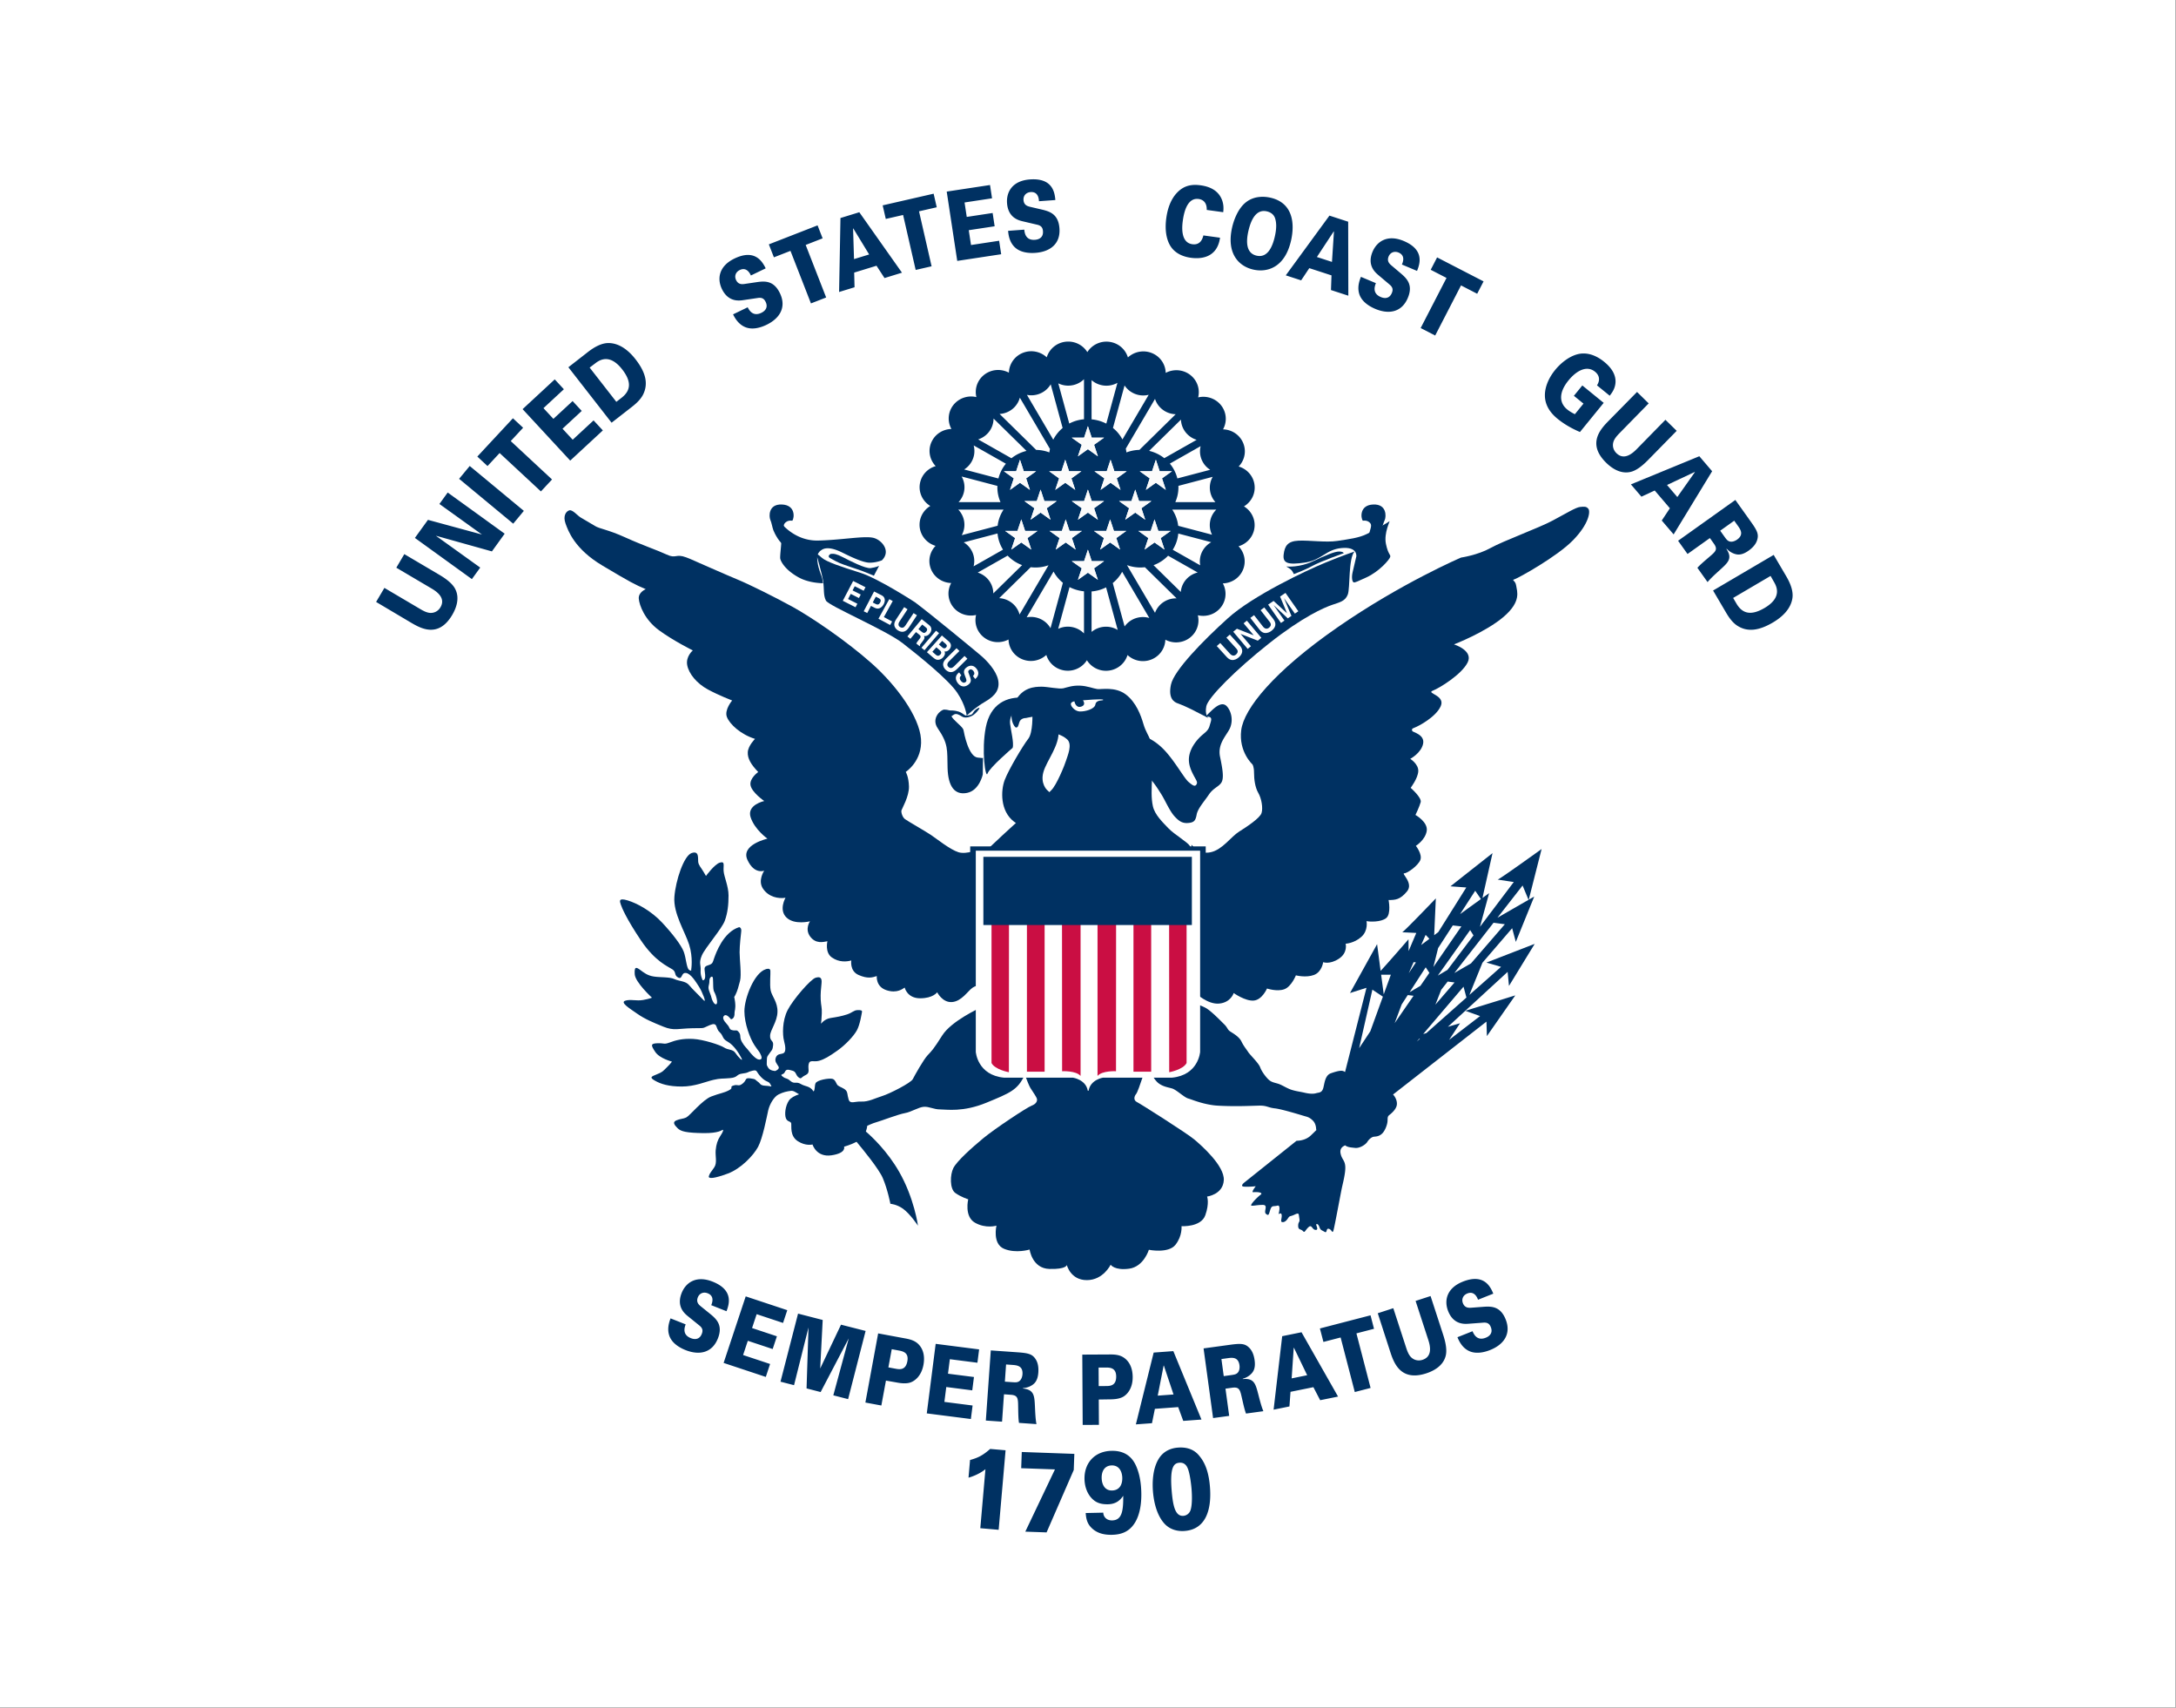 <svg xmlns="http://www.w3.org/2000/svg" width="1024" height="803.482" xml:space="preserve"><rect width="100%" height="100%" fill="#808080" stroke="none"/><path d="M574.972 451.272H1.759V1.5h573.212v449.772z" style="fill:#fff" transform="translate(-3.142 -2.68) scale(1.786)"/><path d="M260.008 225.119s-3.488 1.59-5.709.896c-2.22-.694-5.779-3.572-7.26-4.562-1.48-.994-6.13-3.638-6.837-4.167-.704-.53-1.056-1.854-.915-2.314.141-.466 2.042-3.703 1.973-6.284-.069-2.578-.845-3.835-.845-3.835s4.44-2.843 4.016-8.66c-.424-5.821-6.343-14.019-13.039-19.972-6.696-5.95-15.928-12.164-20.723-14.811-4.792-2.645-11.627-6.018-14.519-7.207-2.889-1.19-12.617-5.488-12.617-5.488l-.958-.375c-2.819-1.059-2.637.441-5.174-.751-2.538-1.188-6.203-2.379-10.854-4.493-4.653-2.118-6.767-2.25-8.035-3.043-1.27-.792-2.96-1.719-3.806-2.25-.846-.527-2.114-2.114-2.96-1.849-.846.264-1.692 1.454-.985 3.438.702 1.983 2.395 6.744 9.725 11.107 7.331 4.365 8.599 5.028 11.419 6.218 0 0-1.975.793-1.834 2.511.143 1.721 1.55 5.555 5.358 8.333 3.805 2.778 8.879 5.289 8.879 5.289s-1.901 1.586-1.479 3.869c.422 2.28 2.537 4.86 5.499 6.447 2.959 1.586 6.343 2.875 6.343 2.875s-2.114 2.482-1.375 4.363c.741 1.886 3.596 4.564 7.401 5.753 0 0-1.797 1.789-1.904 3.475-.106 1.685.847 3.271 2.751 5.255 0 0-2.434 1.688-2.01 3.57.423 1.886 3.593 4.068 3.593 4.068s-4.652.99-3.593 4.265c1.057 3.273 4.439 5.652 4.439 5.652s-7.083 1.586-5.287 5.557c1.799 3.965 4.441 2.874 4.441 2.874s-1.796 2.578-.317 4.761c1.479 2.183 4.018 2.678 5.921 2.382 0 0-1.852 3.176.264 5.207 2.115 2.034 6.186.992 6.186.992s-1.427 2.033.053 4.018c1.48 1.983 3.435 1.438 4.545 1.237 0 0-.74 2.927 1.165 4.268 1.903 1.337 3.962 1.139 5.126.79 0 0-.476 2.778 1.904 3.821 2.378 1.043 3.595.696 4.811.296 0 0-.318 2.779 2.54 3.72 2.853.943 4.385-.444 4.809-.694 0 0 .635 2.826 4.07 2.826 3.435 0 4.493-1.585 4.493-1.585s1.375 2.774 3.912 2.578c2.538-.198 4.123-2.876 5.393-3.769 1.269-.894 3.172-.793 3.172-.793l-1.166-35.809zM315.691 224.029c.563.53 1.971 2.645 5.075 1.985 3.099-.662 5.354-4.101 7.471-5.422 2.111-1.321 5.497-3.571 5.921-4.893.42-1.321 0-3.835-.847-5.29s-1.129-3.57-1.129-5.29c0-1.72-.422-2.249-.422-2.249s-3.665-3.308-2.958-8.991c.704-5.688 8.597-15.474 25.371-27.112 16.775-11.639 32.563-18.382 32.563-18.382s4.37-.629 7.754-2.513c3.383-1.885 12.686-5.256 16.387-7.241 3.698-1.984 6.132-3.472 7.189-3.571 1.057-.099 1.691-.199 2.217.495.53.693.214 3.868-4.013 8.232-4.229 4.364-14.485 10.017-15.437 10.315-.953.298.211.2.423 1.688.21 1.486 1.442 4.148-3.317 8.214-4.758 4.066-13.07 7.258-13.07 7.258s5.181 1.585 3.596 4.76c-1.587 3.174-7.403 6.744-9.202 7.438-1.796.694 3.389 1.192 2.116 4.067-1.27 2.875-5.813 5.255-6.87 5.655-1.059.396-.633.593-.633.89 0 .298 3.38.894 2.853 3.375-.53 2.479-3.384 3.966-3.384 3.966s2.221 1.389 2.113 3.274c-.104 1.885-2.008 4.363-2.008 4.363s2.959 2.581 2.644 3.771c-.318 1.19-1.377 3.373-1.377 3.373s3.387 1.883 2.961 4.263c-.422 2.382-2.852 3.87-2.852 3.87s1.796 2.282 1.161 3.771c-.634 1.484-3.382 3.469-4.228 3.469-.847 0 2.535 2.579.739 4.762-1.799 2.182-3.067 2.279-4.864 2.279 0 0 .74 3.671-.637 4.763-1.372 1.089-4.331.989-5.178.792 0 0 .528 2.479-1.375 4.167-1.902 1.686-4.122 1.786-4.122 1.786s.636 2.378-1.8 3.965c-2.43 1.586-4.122.894-4.122.894s-.315 2.58-2.429 3.373c-2.116.794-4.76.1-4.76.1s-1.162 2.976-3.064 3.665c-1.908.696-4.55-.193-4.55-.193s-1.267 2.974-3.486 3.173c-2.221.198-5.288-1.981-5.288-1.981s-.739 2.478-3.805 2.773c-3.067.301-6.237-2.773-6.237-2.773l-1.09-39.083zM270.679 281.48s1.902 5.6 2.602 6.686c.701 1.078 1.601 2.356 1.701 2.847.102.49-.1 1.277-1.4 1.771-1.301.489-9.605 5.993-12.709 8.548-3.102 2.557-7.003 6.094-7.905 7.862-.901 1.771-1 5.505.501 6.586 1.502 1.08 3.403 1.671 3.403 1.671s-1.101 4.519 1.769 6.157c2.868 1.639 5.668.787 5.668.787s-1.132 4.782 2.001 6.093c3.137 1.312 6.737.197 6.737.197s.669 4.981 5.204 5.11c4.537.13 4.602-1.048 4.602-1.048s.937 3.996 5.273 3.996c4.334 0 6.271-4.062 6.271-4.062s.999 1.572 4.871 1.05c3.867-.524 5.201-4.979 5.201-4.979s5.137 1.047 7.005-1.313c1.869-2.358 1.601-4.909 1.601-4.909s5.136.323 6.269-2.887c1.136-3.211.47-4.915.47-4.915s4.2-.521 4.401-4.321c.203-3.803-5.937-9.172-7.805-10.745-1.866-1.575-14.141-9.372-15.076-9.827-.931-.459-.801-1.444-.2-2.164.601-.719 3-8.449 3-8.449l-33.455.258z" style="fill:#003162" transform="translate(-3.142 -2.68) scale(1.786)"/><path d="M260.909 226.26s9.273-8.883 11.433-10.409c2.162-1.528 5.021-4.859 6.416-6.173 1.395-1.322 3.558-6.665 3.908-7.844.352-1.177 1.739-4.232.275-5.549-1.466-1.319-3.205-1.528-5.159-2.359-1.952-.834-.558-3.192-1.185-3.679-.628-.486-4.532.417-4.532.417s-1.395-.067-1.744 1.181c-.349 1.247-.417 1.247-.837 1.317-.419.068-2.301-2.706-.349-6.663 1.952-3.952 5.23-4.092 7.112-4.092 1.541 0 4.603.694 5.718.416 1.114-.276 2.372-.764 4.325-.694 1.953.071 3.554.764 4.6.902 1.047.14 4.672-.693 7.466 1.39 2.787 2.079 4.04 5.622 4.667 7.771.629 2.153 1.394 2.983 1.746 4.164.347 1.181.695 6.522.556 9.783-.14 3.261-.278 5.551.207 7.771.489 2.222 2.579 4.233 4.117 5.828 1.534 1.599 5.022 3.609 5.647 4.651.629 1.043.838 2.288.905 2.565.071.277-.35 2.566-.35 2.566l-54.526.072-.416-3.332z" style="fill:#003162" transform="translate(-3.142 -2.68) scale(1.786)"/><path d="M189.683 261.375c-.072-1.742.072-2.816-.503-2.546-.577.266-.505 1.209-.505 1.209 0 1.137-.576 1.337.074 2.879.647 1.548.357 1.548.935 2.551.578 1.008 1.371.875.866-1.074-.506-1.943-.795-1.272-.867-3.019z" style="fill:none" transform="translate(-3.142 -2.68) scale(1.786)"/><path d="m269.477 265.754-9.571 1.313s-7.473 3.406-9.873 7.203c-2.402 3.8-2.77 4.066-3.869 5.245-1.101 1.178-3.403 5.308-3.904 6.292-.5.98-6.103 3.831-8.004 4.42-1.902.589-3.704 1.571-5.504 1.474-1.801-.098-3.002.787-3.402-.59-.401-1.375-.201-1.768-.701-2.358-.5-.587-1.6-.884-2.102-1.277-.5-.396-.6-1.571-1.501-1.769-.899-.196-4 .297-4.4 1.179-.302.663-.094 1.72-.524 2.162-.021-.037-.042-.068-.065-.103-.937-1.408-2.088-1.142-3.313-1.88-1.226-.736-1.659.137-2.74-.805-1.081-.938-1.081-.399-2.017-1.14-.938-.74.216-.334.575-1.208.361-.869 1.009-.604 2.019-.334 1.01.267.791 1.14 1.584 1.743.793.604.578 0 1.874-.604 1.298-.604.506-1.611.793-2.883.287-1.28 1.296-.472 2.738-.873 1.441-.407 2.739-1.207 4.828-2.682 2.092-1.478 4.252-3.759 5.116-5.304.865-1.542 1.298-4.557 1.37-4.895.071-.334-.216-.535-1.225-.468-1.009.067-1.297.669-2.739 1.141-1.44.467-2.595.671-4.323.937-1.73.271-2.593 1.68-2.522 1.479.071-.205.145-1.14.216-2.687.071-1.542-.216-2.077-.287-3.618-.073-1.545.071-2.887.216-4.292.145-1.413-.289-1.882-1.585-1.479-1.296.403-5.91 5.704-7.351 8.521-1.441 2.815-1.37 6.506-.938 8.117.433 1.607.504 2.883-.143 3.217-.649.337-1.586.067-2.018 1.141-.433 1.073.359 1.746.722 2.414.359.673-.866 1.141-.866 1.141s-1.369 0-1.875-.871c-.502-.874-.36-.538-.36-1.811s.218-1.207.794-2.081c.577-.87.72-.669.864-2.011.146-1.34-.864-1.006-.792-2.548.071-1.544 1.873-3.624 1.945-6.24.073-2.615-1.512-4.158-1.802-5.7-.288-1.542 0-4.358-.073-5.165-.071-.805-1.151-.404-1.151-.404-3.172.941-5.693 7.781-5.693 11.068 0 3.289 1.515 7.247 2.667 8.989 1.151 1.744 1.224 1.478 1.729 2.683.504 1.208-.433 1.208-1.01.941-.576-.273-1.513-1.209-2.161-2.082-.649-.873-1.154-1.139-1.874-2.416-.721-1.274-.145-1.741-.794-2.546-.648-.804-.648-.336-1.656-.537-1.009-.2-.577-.604-1.514-1.613-.938-1.003-1.297-1.809-.649-2.278.649-.472 1.731 1.009 1.731 1.009s1.007-.067.935-1.68c-.027-.577.362-.971.144-2.884-.215-1.911-.431-.804.11-1.911.539-1.105.755-2.014 1.188-3.626.432-1.607-.108-5.632-.108-7.543 0-1.911.323-4.528.433-5.535.108-1.003-.542-1.105-.542-1.105-4.215 1.311-6.159 6.944-6.591 8.151-.433 1.203-.326 1.511-1.624 1.91-1.296.404-.864.908-.754 2.515.108 1.607-.649 1.41-.649 1.41s-.65-1.208-.541-2.618c.107-1.409-.542-1.912.324-3.926.866-2.009 5.297-7.041 6.053-9.15.759-2.114.974-4.229.974-6.644 0-2.411-1.19-4.928-1.297-6.436-.108-1.511.433-2.615-.973-2.215-1.405.402-3.675 3.521-3.675 3.521l-.649-1.105c-.649-1.108-1.297-1.712-1.403-2.616-.11-.909.323-3.021-1.731-2.316-2.053.704-4.216 7.246-4.541 11.574-.324 4.326 2.813 9.154 3.893 12.574 1.081 3.421.539 6.538.539 6.538s.181.571-.539.104c-.721-.47-.793-3.154-1.441-4.831-.651-1.676-2.812-4.562-5.691-7.646-2.885-3.088-6.632-5.1-9.08-5.836-2.453-.739-2.093.204-1.803 1.07.289.873 1.442 3.692 5.262 9.393 3.817 5.7 7.277 6.976 8.357 7.714 1.082.738.36 1.542 1.513 2.147 1.153.603.722-1.344 2.017-1.211 1.297.139 2.595 2.283 3.46 3.623.865 1.343 2.091 4.496 1.224 3.557-.864-.939-2.881-2.82-3.817-3.958-.937-1.141-2.595-1.003-3.893-1.612-1.296-.6-3.674-.398-5.402-.668-1.73-.268-2.594-1.006-3.606-1.742-1.008-.736-1.583-1.007-1.44 1.141.144 2.143 4.541 6.171 4.541 6.171s-.505.265-2.306.601c-1.8.335-3.388-.267-4.757.204-1.37.467 1.154 2.009 3.171 3.416 2.017 1.413 4.106 2.282 6.918 3.425 2.81 1.14 3.962.469 7.638.403 3.674-.069 2.306.132 4.541-.806 2.232-.941 1.439.736 2.592 1.811 1.154 1.071.576 1.678 2.164 2.549 1.583.871 2.952 3.017 3.602 4.289.647 1.28-.938-.334-1.586-1.34-.648-1.003-1.945-.736-2.953-1.41-1.009-.668-5.478-2.144-8.217-2.28-2.737-.132-4.539.34-6.124.94-1.587.604-1.37.136-3.245.205-1.873.064-1.727.534-.576 2.278 1.153 1.742 4.397 2.548 4.397 2.548s-.146.339-1.298 1.477c-1.152 1.138-1.153 1.273-2.666 1.876-1.514.605-2.018.807-.505 1.68 1.514.87 3.603 1.542 7.062 1.542 3.458 0 6.271-1.275 8.287-1.745 2.019-.472 2.307-.269 4.469-.472 2.162-.198 1.515-1.005 3.241-1.205 1.731-.201 1.155-.402 2.594-.736 1.442-.334.867.198 2.308 1.675 1.439 1.475 1.945.941 2.449 1.881.506.936.363.468-1.225.402-1.586-.068-1.369-.607-2.089-1.075-.721-.47-.36-.673-1.947-.873-1.584-.199-.863.403-2.016 1.341-1.154.941-1.225.136-2.449.539-1.226.402.216.535-1.226 1.275-1.443.734-2.306.734-4.612 1.61-2.305.866-5.622 5.029-6.558 5.498-.937.469-1.586.334-2.667.808-1.081.468-.504 1.208.361 2.074.866.874 2.45 1.208 6.701 1.275 4.253.067 4.973-.873 5.189-.873.216 0 .073.539-.647 1.613-.721 1.07-1.082 2.213-1.227 3.757-.144 1.542.433 3.285-.358 4.493-.793 1.205-1.225 1.542-1.443 2.349-.217.803 1.514.601 4.974-.674 3.457-1.275 6.772-4.761 7.997-7.041 1.226-2.282 2.306-7.983 2.666-9.59.36-1.615 1.513-3.624 2.741-4.227 1.223-.605 2.16-.807 3.243-.939.753-.095 1.331.466 2.148.9-1.116.37-2.177.919-2.658 1.629-1 1.475-1.201 3.733-.799 4.72.397.981 1.301.686 1.399 1.372.101.688-.4 3.243 1.702 4.618 2.102 1.379 3.902.887 3.902.887s1.002 3.438 5.003 2.851c4.003-.59 3.302-2.263 3.302-2.263s1.778-.502 3.298-1.293c1.73 2.066 5.886 7.151 6.908 9.548 1.302 3.051 2.003 6.782 2.003 6.782s1.682.118 3.335 1.311c1.9 1.376 3.935 4.456 3.935 4.456s-.969-7.239-4.971-14.218c-3.109-5.421-7.125-9.18-8.76-10.589.354-.983.355-1.499.355-1.499s1.399-.686 2.501-.981c1.102-.295 5.704-2.067 7.404-2.361 1.703-.293 3.604-1.572 5.005-1.671 1.4-.099 2.601.689 4.303.689 1.7 0 6.004.787 12.206-1.771 6.205-2.554 8.205-3.341 10.009-7.172 1.798-3.835-2.205-19.069-2.205-19.069zm-79.794-.286c-.577-1.003-.288-1.003-.935-2.551-.65-1.542-.074-1.742-.074-2.879 0 0-.072-.943.505-1.209.576-.271.431.804.503 2.546.072 1.747.361 1.076.866 3.019.506 1.949-.287 2.082-.865 1.074z" style="fill:#003162" transform="translate(-3.142 -2.68) scale(1.786)"/><path d="M284.854 186.265s-.973.119-.935.75c.042.676 1.13 1.867 2.315 1.915 1.593.061 3.952-.677 4.136-1.808.231-1.427 2.176-.933 2.069-1.265-.107-.336-5.334.135-5.334.135s.982 1.266-.551 1.686c-1.402.386-1.7-1.413-1.7-1.413z" style="fill:#fff" transform="translate(-3.142 -2.68) scale(1.786)"/><path d="M273.778 189.562s.208 4.942-1.101 6.59c-1.307 1.646-5.165 8.101-6.197 10.845-1.034 2.746-1.239 8.17 2.479 10.982 3.718 2.815 2.477.549 2.477.549l7.369-7.823-1.17-1.1s-1.79-1.647-.965-4.667c.826-3.021 4.337-7.069 3.993-10.983-.343-3.91-.413-3.158-.413-3.158s-1.445-.823-3.512-1.235c-2.064-.413-2.96 0-2.96 0zM270.044 187.775s-2.436 1.771-2.135 4.425c.188 1.658 1.067 5.078.666 6.321 0 0-6.069 5.177-6.602 6.749-.534 1.573-1.668-6.093-.466-12.186 1.201-6.095 5.455-8.209 10.304-7.765 2.135.196-1.101 2.064-1.101 2.064l-.666.392z" style="fill:#003162" transform="translate(-3.142 -2.68) scale(1.786)"/><path d="M260.707 205.535s-.866 4.193-4.136 4.849c-3.269.656-5.003-1.702-5.138-6.553-.132-4.846.268-6.288-2.6-10.481-1.798-2.627.8-4.915 1.734-4.915.933 0 1.667.328 1.667.328s-.4.984.869 2.295c1.266 1.309 2.4 2.094 2.535 2.816.133.72 1.265 6.944 3.734 7.208 2.467.263 1.4.064 1.4.064l-.065 4.389zM256.464 190.045s2.202-2.16 4.938-3.734c2.736-1.571 3.869-3.341 3.334-5.765-.534-2.425-2.935-4.98-4.469-6.292-1.534-1.309-12.874-10.678-17.411-14.084 0 0-9.672-6.292-14.475-7.797-4.803-1.507-8.939-2.884-10.074-3.933-1.133-1.047-1.468-1.047-1.468-1.047s1.555 5.45 1.802 7.142c.334 2.294 0 3.67.735 5.175.673 1.385 15.741 7.733 20.278 11.272 4.535 3.537 12.074 9.629 14.343 13.037 2.267 3.406 2.467 6.026 2.467 6.026zM220.644 147.424c.833-.099 1.52 0 3.236.883 1.715.883 5.883 3.049 7.304 2.852 1.421-.198 2.206-.589 2.206-.589l-1.373 2.603s-2.304-1.033-4.559-1.769c-2.256-.737-4.461-1.476-5.392-2.016-.933-.54-1.692-.836-1.863-1.081-.343-.49.441-.883.441-.883z" style="fill:#003162" transform="translate(-3.142 -2.68) scale(1.786)"/><path d="M232.097 143.249c-2.333-.718-8.405.526-14.808.657-6.405.13-10.14-4.98-10.208-5.307 0 0 .428 3.195.535 5.109.068 1.181-.401 4.324-.267 4.98.133.654 1.127 2.83 4.73 4.861 2.235 1.26 4.86 1.558 6.529 1.603a31.444 31.444 0 0 1-.153-.994c-.133-.983-1.1-2.588-1.334-5.013-.108-1.11.057-1.736.509-2.226.1-.196.375-.369.625-.542 1.433-1 3.835-.05 4.971.476 1.134.522 5.51 2.856 7.605 2.881 1.265.018 2.414-.283 3.286-.607 2.441-2.415.078-5.23-2.02-5.878zM303.064 195.409c.504.196 3.007.983 5.708 3.933 2.699 2.947 5 7.172 6.149 8.156 1.153.982 1.703 1.326 2.105.639.396-.688-.153-1.082-1.103-3.047-.951-1.966-1.101-3.49-.701-5.012.4-1.524 1.353-2.997 2.6-4.275 1.252-1.275 2.256-1.622 2.653-3.095.404-1.475 1.051-2.505-1.051-2.408 0 0 .151-.246 1.602-1.622 1.451-1.374 2.951-2.31 4.054-1.033 1.1 1.279 1.601 3.489.852 5.454-.749 1.966-3.454 4.18-2.706 7.765.752 3.586 1.054 5.797.301 6.88-.749 1.08-2.099 1.375-3.251 3.095-1.149 1.719-2.901 3.637-3.201 5.208-.3 1.574-.6 2.115-2.199 2.263-1.604.146-2.503-.493-3.704-1.819-1.2-1.327-2.452-4.178-3.301-5.553-.853-1.376-2.603-4.177-3.703-4.766-1.104-.59-1.104-10.763-1.104-10.763z" style="fill:#003162" transform="translate(-3.142 -2.68) scale(1.786)"/><path d="M320.112 190.639s-.954-.834-.503-3.096c.45-2.26 7.695-9.557 16.568-16.567 8.874-7.011 14.476-9.412 16.61-10.137 2.138-.717 3.426-1.001 4.092-2.707.668-1.704.111-9.499 1.782-11.334 0 0-2.806.92-7.74 2.95-4.938 2.031-19.015 8.648-25.614 14.609-6.606 5.962-14.211 13.761-15.013 17.494-.799 3.734.877 4.628 1.811 4.956.935.328 3.003 1.243 3.602 1.572.602.326 4.405 2.26 4.405 2.26z" style="fill:#003162" transform="translate(-3.142 -2.68) scale(1.786)"/><path d="M359.139 148.051c0-.265.205-2.558-3.929-2.164-4.136.393-5.151 3.162-9.622 3.817-4.468.654-5.872.195-5.604-2.098.268-2.293 1.068-3.538 3.938-3.67 2.866-.131 7.204.526 10.205.066 3-.458 5.737-.788 7.805-1.836 2.068-1.048 5.669-3.077 5.936-3.341.268-.261-1.533 3.08-.932 5.963.599 2.884 1.269 2.751 1.133 3.407-.133.656-2.881 3.898-6.354 5.456-2.102.94-2.845 1.342-3.246 1.274-.399-.064-.661-1.238-.306-2.702.372-1.545.976-4.172.976-4.172z" style="fill:#003162" transform="translate(-3.142 -2.68) scale(1.786)"/><path d="M340.663 150.73c.349.049 3.501.295 6.955-1.329 3.449-1.62 5.803-2.604 6.951-2.604 1.153 0 1.251.443 1.251.443s-6.003 2.113-8.254 3.341c-2.25 1.231-4.903 2.162-4.903 2.162s-.348-.834-.749-1.178c-.4-.342-1.251-.835-1.251-.835zM360.835 138.683c-.551-.738-.9-4.128 2.751-4.276 3.656-.147 3.401 3.244 3.055 4.03-.351.786-.65 1.817-.949 2.604-.304.786-.354.689-1.653 1.032-1.302.344-1.9 1.178-1.401-.442.501-1.622.552-2.065-.151-2.607-.703-.539-1.652-.341-1.652-.341zM210.531 138.683c.55-.738.901-4.128-2.75-4.276-3.653-.147-3.403 3.244-3.052 4.03.35.786.51 1.979.81 2.767.3.788 1.701 3.588 3.001 3.932 1.301.344 1.668-.196.189-3.504-.692-1.551-.549-2.065.152-2.607.699-.54 1.65-.342 1.65-.342zM249.405 192.137s-.435-3.663 3.169-3.473c3.102.164 3.002 1.571 4.104 1.342 1.1-.23 1.167-.197 1.532-.817.367-.622.869-.984 1.469-1.214.599-.229-.735 1.542-1.735 2.066-1.001.523-2.001.654-2.703.228-.7-.425-1.533-.95-2.167-.492-.634.459-1.435.918-1.934 1.311-.502.394-1.735 1.049-1.735 1.049z" style="fill:#003162" transform="translate(-3.142 -2.68) scale(1.786)"/><path d="m404.51 238.557-1.568-3.773-6.627 8.493c2.338-1.352 6.11-3.522 8.195-4.72zM385.012 260.324l-1.812-.24-1.692 2.165-1.544 3.924zM375.877 275.175l-.153-.056-.663.777zM384.958 257.833c1.385-.8 2.979-1.723 4.394-2.537l8.911-10.31-2.973-.396-10.332 13.243zM376.016 261.213l2.361-3.421-.961-1.464-4.243 6.563c.725-.432 1.733-1.025 2.843-1.678zM384.55 245.297l-3.868 5.982-1.241 4.963 7.372-10.685zM374.23 254.971l-1.272 2.891v.008l1.884-2.841zM369.234 271.044l4.976-7.215-1.525-.187-1.603 2.478zM387.378 261.435l-10.622 12.471c.259-.07.536-.153.821-.24l10.566-9.368-.765-2.863zM380.605 258.512c1.075-.633 1.988-1.173 2.539-1.493l6.858-9.091-.883-1.411-8.514 11.995zM363.363 262.218l-3.488 15.416 2.946-4.448 3.311-9.126zM365.672 258.29l.682 5.155 1.871-5.155zM378.381 248.828l-.988-1.042-1.175 2.674 2.163-1.632zM391.962 238.352l-1.506-2.186-3.979 6.153c1.824-1.322 3.941-2.853 5.485-3.967z" style="fill:none" transform="translate(-3.142 -2.68) scale(1.786)"/><path d="m399.358 261.235 6.771-11.072s-13.047 5.045-12.706 4.926l3.846 1.118-8.347 7.402 3.444-8.483 7.826-9.093.966 3.604 4.854-11.944-1.447.831 3.389-13.356s-11.284 8.125-11.589 8.057l4.254.638-8.907 11.8 2.411-8.872-1.753 1.264 2.653-11.805s-11.379 8.962-11.074 8.744l4.159.305-7.38 11.761c-.317.241-.682.516-1.08.813l.437-9.698s-8.561 8.938-8.869 8.922l3.72.178-2.027 4.782-.028-3.106s-5.094 5.896-7.343 8.32l-.932-7.039-7.138 12.873 4.343-1.376-5.647 22.186a3.261 3.261 0 0 0-.482-.249c-.604-.196-1.603 0-3.273.591-1.667.589-1.667 3.077-2.065 4.126-.401 1.047-1.135.916-1.801 1.114-.667.197-1.671.197-3.068-.131-1.403-.327-1.936-.327-3.271-.719-1.336-.396-2.602-1.313-3.668-1.642-1.067-.323-1.733-.391-2.468-1.046-.733-.657-1.87-2.163-2.269-3.277-.401-1.113-2.668-3.273-3.136-3.996-.464-.721-1.199-1.568-1.801-2.817-.601-1.245-2.134-2.097-2.935-2.618-.8-.527-.667-.985-1.6-1.901-.937-.917-3.204-3.277-4.67-4.195-1.467-.913-5.338-2.033-5.338-2.033 0-.129-10.006.529-10.006.328 0-.192-.134 15.726.134 17.036.267 1.312 1.467 3.607 2.666 4.457 1.205.854 2.337.983 3.47 1.31 1.134.328 3.136 2.295 4.204 2.623 1.065.323 1.267.458 2.733.913 1.467.463 3.065.791 4.271.923 1.199.127 3.669.194 5.671.194 2.001 0 3.734-.065 5.935-.132 2.202-.063 2.401.521 4.272.719 1.866.199 7.136 1.837 7.804 2.033.668.194 1.268.265 2.199 1.179.935.918.869 2.358.869 2.358s.031.045.099.104c-.35.354-.846.845-1.517 1.481-1.553 1.472-3.729 1.377-3.729 1.377l-13.657 10.91s-1.447 1.078-.204 1.178c1.241.101 3.104-.1 3.104-.1s-1.346 1.671-.624 1.572c.726-.1 2.796 0 1.865.688-.931.687-2.899 2.753-2.382 2.851.517.099 1.451-.196 3.004-.196 1.552 0 .101 1.768.825 2.36.727.59.727.194 1.139-1.083.414-1.277.826-.786 1.862-1.081 1.035-.296.312 2.259.312 2.259s.724-.588.827.196c.103.79-.417 1.771.103 1.868.519.101 1.036-.196 1.554-.983.515-.782.515-.389 1.756-.981 1.241-.59 1.036-.194 1.241.981.21 1.183-.307.787-.307 1.97 0 1.176.723.785 1.24 1.372.518.591.518-.097 1.448-.98.931-.888.931.59 1.861.685.934.1.206-1.076.206-1.373 0-.291.518-.291.827.591.312.882.519.782 1.345 1.277.829.491.314-.981 1.138-.786.831.196.933 1.475 1.243.391.311-1.081 1.862-9.531 2.175-11.005.308-1.477 1.032-4.127.93-5.8-.104-1.672-.93-1.866-1.242-3.441-.295-1.501.823-1.926 1.192-2.13.012.008.028.019.039.024.599.459 1.331.525 2.6.651 1.268.136 2.799-.913 3.203-1.567.398-.655 1.134-1.313 1.732-1.378.602-.064 1.333-.064 2.136-.784.801-.725 1.401-2.357 1.468-3.276.065-.918-.066-1.245.534-1.704.6-.459 1.6-1.377 1.866-2.36.267-.98-.201-2.096-.733-2.75-.076-.094-.146-.176-.206-.25l24.609-19.2.115 3.816 7.482-10.727s-13.505 4.16-13.146 4.061l3.865 1.388-8.16 6.276 2.887-4.386-3.205.938 15.74-14.468.357 3.696zm-24.516-6.206-1.884 2.841v-.008l1.272-2.892.612.059zm9.708-9.732 2.264.26-7.372 10.686 1.24-4.963 3.868-5.983zm-13.468 20.823 1.603-2.479 1.525.188-4.976 7.215 1.848-4.924zm8.882.053 1.544-3.924 1.692-2.165 1.812.24-5.048 5.849zm-1.587-8.381-2.361 3.421c-1.109.653-2.117 1.246-2.843 1.678l4.243-6.563.961 1.464zm-3.316 18.104.663-.777.153.056-.816.721zm14.291-20.6c-1.414.814-3.009 1.737-4.394 2.537l10.332-13.242 2.973.396-8.911 10.309zm13.589-20.512 1.568 3.773a5103.072 5103.072 0 0 0-8.195 4.719l6.627-8.492zm-19.796 22.235c-.551.32-1.464.86-2.539 1.493l8.515-11.995.883 1.411-6.859 9.091zm7.311-20.853 1.506 2.186a3427.602 3427.602 0 0 0-5.485 3.967l3.979-6.153zm-12.075 12.662-2.163 1.632 1.175-2.674.988 1.042zm-10.156 9.462-1.87 5.155-.683-5.155h2.553zm-4.862 3.928 2.769 1.842-3.311 9.126-2.946 4.448 3.488-15.416zm13.393 11.687 10.622-12.471.766 2.862-10.566 9.368a25.26 25.26 0 0 1-.822.241z" style="fill:#003162" transform="translate(-3.142 -2.68) scale(1.786)"/><path d="M274.987 105.454a5.946 5.946 0 0 1-2.646.07l6.94 11.806a9.93 9.93 0 0 1 2.468-3.074l-3.141-11.517a5.879 5.879 0 0 1-3.621 2.715zM268.896 160.792a5.753 5.753 0 0 1 1.503 2.6l7.63-12.981a10.16 10.16 0 0 1-3.435.593c-.428 0-.848-.025-1.259-.076l-8.298 8.151a5.938 5.938 0 0 1 3.859 1.713zM280.604 102.491l2.893 10.597a10.08 10.08 0 0 1 3.883-1.134v-10.546a5.932 5.932 0 0 1-4.197 1.688 5.927 5.927 0 0 1-2.579-.605zM255.163 142.493l9.461-2.489a9.65 9.65 0 0 1 1.57-4.255h-11.949a5.711 5.711 0 0 1 1.629 4.035 5.661 5.661 0 0 1-.711 2.709zM254.322 133.786h11.057a9.696 9.696 0 0 1-.816-4.273l-9.427-2.48a5.68 5.68 0 0 1 .541 4.363 5.755 5.755 0 0 1-1.355 2.39zM267.689 109.816a5.9 5.9 0 0 1-2.547.741l9.633 9.463a10.24 10.24 0 0 1 3.486.671 9.96 9.96 0 0 1 .148-.92l-7.935-13.503a5.78 5.78 0 0 1-2.785 3.548zM266.039 146.303a9.671 9.671 0 0 1-1.443-4.263l-8.905 2.343a5.784 5.784 0 0 1 2.584 3.451c.259.975.245 1.954.01 2.864l7.754-4.395zM312.222 142.059a9.663 9.663 0 0 1-1.458 4.269l7.239 4.105a5.672 5.672 0 0 1 .714-3.979 5.821 5.821 0 0 1 2.191-2.111l-8.686-2.284zM264.835 127.556a9.791 9.791 0 0 1 1.964-3.894l-8.489-4.813a5.683 5.683 0 0 1-.616 4.394 5.806 5.806 0 0 1-1.892 1.936l9.033 2.377zM291.718 102.899a5.878 5.878 0 0 1-2.342-1.25v10.324c1.409.137 2.717.531 3.879 1.13l2.932-10.744a5.971 5.971 0 0 1-4.469.54zM300.021 104.883a5.808 5.808 0 0 1-1.955-1.835l-3.055 11.2a9.731 9.731 0 0 1 2.496 3.027l6.919-11.767a5.95 5.95 0 0 1-4.405-.625zM307.513 108.906a5.743 5.743 0 0 1-1.422-2.315l-7.7 13.103c.073.326.129.66.167.997a10.195 10.195 0 0 1 3.422-.67l9.561-9.393a5.913 5.913 0 0 1-4.028-1.722zM268.26 122.227a10.072 10.072 0 0 1 3.969-1.936l-8.683-8.528a5.712 5.712 0 0 1-1.754 4.12 5.857 5.857 0 0 1-2.296 1.376l8.764 4.968zM322.253 135.749h-11.627a9.693 9.693 0 0 1 1.573 4.272l8.915 2.347a5.667 5.667 0 0 1-.381-4.064 5.694 5.694 0 0 1 1.52-2.555zM321.296 127.118l-9.036 2.38c.001.126.005.25.005.377a9.679 9.679 0 0 1-.824 3.911h10.571a5.702 5.702 0 0 1-1.478-3.869 5.697 5.697 0 0 1 .762-2.799zM313.692 114.701a5.64 5.64 0 0 1-.763-2.661l-8.389 8.24a10.1 10.1 0 0 1 3.991 1.924l8.531-4.836a5.86 5.86 0 0 1-3.37-2.667zM318.135 121.867a5.664 5.664 0 0 1-.021-2.832l-8.115 4.601a9.796 9.796 0 0 1 1.981 3.905l8.649-2.277a5.761 5.761 0 0 1-2.494-3.397zM276.389 164.818a5.842 5.842 0 0 1 2.166 2.177l3.262-11.964a9.8 9.8 0 0 1-2.46-2.957l-7.088 12.057a5.969 5.969 0 0 1 4.12.687zM309.537 147.897a10.042 10.042 0 0 1-3.835 2.5l7.18 7.053a5.736 5.736 0 0 1 1.736-3.635 5.907 5.907 0 0 1 2.721-1.494l-7.802-4.424zM262.716 154.999c.52.896.764 1.871.766 2.833l7.588-7.454a10.064 10.064 0 0 1-3.813-2.503l-7.879 4.469a5.86 5.86 0 0 1 3.338 2.655zM308.72 159.883a5.916 5.916 0 0 1 3.055-.749l-8.349-8.198c-.394.045-.793.068-1.2.068-1.242 0-2.424-.22-3.519-.622l7.384 12.562a5.797 5.797 0 0 1 2.629-3.061zM304.585 164.302l-7.152-12.167a9.893 9.893 0 0 1-2.475 2.962l3.12 11.439a5.881 5.881 0 0 1 3.346-2.29 5.956 5.956 0 0 1 3.161.056zM296.265 167.46l-3.063-11.223c-1.16.592-2.453.969-3.825 1.075v10.666a5.943 5.943 0 0 1 3.85-1.374 5.953 5.953 0 0 1 3.038.856zM284.688 166.802a5.855 5.855 0 0 1 2.692 1.58v-11.1a10.773 10.773 0 0 1-3.809-1.111l-2.997 10.993a5.961 5.961 0 0 1 4.114-.362z" style="fill:#fff" transform="translate(-3.142 -2.68) scale(1.786)"/><path d="M329.525 134.904c1.682-1.011 2.815-2.823 2.828-4.906.021-2.641-1.764-4.882-4.222-5.598 1.358-1.407 1.972-3.445 1.439-5.458-.679-2.559-2.993-4.267-5.555-4.335a5.702 5.702 0 0 0-.047-5.638c-1.33-2.298-4.015-3.361-6.508-2.777a5.716 5.716 0 0 0-1.53-5.43c-1.89-1.884-4.765-2.228-7.02-1.029a5.771 5.771 0 0 0-2.911-4.86 5.99 5.99 0 0 0-7.048.792 5.846 5.846 0 0 0-4.091-3.953c-2.596-.703-5.26.409-6.6 2.555a5.927 5.927 0 0 0-4.995-2.78c-2.694-.018-4.974 1.735-5.703 4.149a5.98 5.98 0 0 0-5.557-1.415c-2.605.666-4.345 2.939-4.416 5.457a5.994 5.994 0 0 0-5.74.044c-2.34 1.308-3.422 3.943-2.825 6.394a5.972 5.972 0 0 0-5.534 1.502 5.728 5.728 0 0 0-1.046 6.894c-1.972.049-3.875 1.062-4.945 2.858-1.366 2.281-.957 5.097.804 6.926-1.891.548-3.463 2.012-4.025 4.017-.714 2.548.42 5.167 2.603 6.481-1.682 1.015-2.814 2.828-2.83 4.908-.019 2.644 1.766 4.882 4.223 5.599-1.357 1.406-1.974 3.444-1.44 5.456.678 2.56 2.992 4.268 5.557 4.336-.943 1.704-1 3.83.046 5.639 1.329 2.298 4.013 3.362 6.508 2.777a5.718 5.718 0 0 0 1.53 5.432c1.888 1.884 4.763 2.228 7.017 1.031a5.782 5.782 0 0 0 2.911 4.859 5.995 5.995 0 0 0 7.05-.792 5.844 5.844 0 0 0 4.091 3.952c2.597.703 5.261-.411 6.602-2.556a5.926 5.926 0 0 0 4.993 2.779c2.69.018 4.971-1.735 5.706-4.148a5.968 5.968 0 0 0 5.553 1.416c2.605-.667 4.344-2.94 4.415-5.457a5.99 5.99 0 0 0 5.742-.047c2.338-1.306 3.42-3.942 2.823-6.39 1.922.449 4.025-.045 5.533-1.506a5.715 5.715 0 0 0 1.046-6.889c1.974-.052 3.874-1.066 4.947-2.86a5.722 5.722 0 0 0-.807-6.924c1.892-.549 3.463-2.012 4.025-4.02.72-2.55-.414-5.166-2.597-6.485zm-10.808 11.55a5.672 5.672 0 0 0-.714 3.979l-7.239-4.105a9.65 9.65 0 0 0 1.458-4.269l8.687 2.284a5.817 5.817 0 0 0-2.192 2.111zm-10.129-.17-2.626-1.876-2.627 1.876 1-3.036-2.625-1.875h3.247l1.005-3.034 1.002 3.034h3.248l-2.627 1.875 1.003 3.036zm-37.731-1.876-2.63 1.876 1.008-3.036-2.628-1.875h3.245l1.005-3.034 1.003 3.034h3.249l-2.627 1.875 1.004 3.036-2.629-1.876zm-12.582 3.426a5.792 5.792 0 0 0-2.584-3.451l8.905-2.343a9.671 9.671 0 0 0 1.443 4.263l-7.753 4.396a5.644 5.644 0 0 0-.011-2.865zm-.581-24.591c.823-1.381 1-2.958.616-4.394l8.489 4.813a9.791 9.791 0 0 0-1.964 3.894l-9.032-2.377a5.803 5.803 0 0 0 1.891-1.936zm13.818 2.402h3.249l-2.627 1.876 1.004 3.036-2.627-1.878-2.628 1.878 1.003-3.036-2.629-1.876h3.246l1.008-3.034 1.001 3.034zm33.798 0 1.003-3.034 1.003 3.034h3.249l-2.629 1.876 1.003 3.036-2.626-1.878-2.629 1.878 1.009-3.036-2.634-1.876h3.251zm-1.798 12.774-2.628-1.876-2.628 1.876 1.003-3.03-2.627-1.878h3.246l1.006-3.036 1.002 3.036h3.251l-2.627 1.873 1.002 3.035zm-13.478 12.795 1.003 3.034-2.628-1.875-2.627 1.875 1.005-3.034-2.63-1.875h3.249l1.004-3.036 1.005 3.036h3.249l-2.63 1.875zm-1.625-14.671-2.627 1.876 1.005-3.036-2.63-1.873h3.249l1.004-3.036 1.005 3.036h3.249l-2.629 1.878 1.003 3.03-2.629-1.875zm-12.471 0-2.631 1.876 1.005-3.036-2.628-1.873h3.249l1.005-3.036 1 3.036h3.25l-2.628 1.878 1.002 3.03-2.624-1.875zm10.849-17.869-2.63-1.872h3.249l1.004-3.034 1.005 3.034h3.249l-2.629 1.872 1.003 3.038-2.628-1.876-2.627 1.876 1.004-3.038zm10.219 11.883-2.628-1.878-2.627 1.878.999-3.036-2.625-1.876h3.249l1.004-3.034 1.004 3.034h3.246l-2.624 1.876 1.002 3.036zm4.973-10.536a10.2 10.2 0 0 0-3.422.67 9.381 9.381 0 0 0-.167-.997l7.7-13.103a5.725 5.725 0 0 0 1.422 2.315 5.918 5.918 0 0 0 4.027 1.722l-9.56 9.393zm-4.472-2.746a9.72 9.72 0 0 0-2.496-3.027l3.055-11.2a5.808 5.808 0 0 0 1.955 1.835c1.384.8 2.96.977 4.405.625l-6.919 11.767zm-4.252-4.172a10.706 10.706 0 0 0-3.879-1.13v-10.324a5.864 5.864 0 0 0 2.342 1.25c1.57.426 3.16.185 4.469-.541l-2.932 10.745zm-5.875-1.149a10.08 10.08 0 0 0-3.883 1.134l-2.893-10.597a5.912 5.912 0 0 0 2.579.604 5.932 5.932 0 0 0 4.197-1.688v10.547zm-8.773-9.215 3.141 11.517a9.944 9.944 0 0 0-2.468 3.074l-6.94-11.806c.851.17 1.75.16 2.646-.07a5.873 5.873 0 0 0 3.621-2.715zm-8.133 3.529 7.935 13.503a9.96 9.96 0 0 0-.148.92 10.235 10.235 0 0 0-3.486-.671l-9.633-9.463a5.878 5.878 0 0 0 2.547-.741 5.78 5.78 0 0 0 2.785-3.548zm7.718 19.377h3.242l1.008-3.034 1.001 3.034h3.253l-2.63 1.876 1.004 3.036-2.628-1.878-2.63 1.878 1.006-3.036-2.626-1.876zm-23.057 1.389 9.427 2.48a9.679 9.679 0 0 0 .816 4.273h-11.057a5.734 5.734 0 0 0 1.354-2.389 5.678 5.678 0 0 0-.54-4.364zm11.058 8.715a9.667 9.667 0 0 0-1.57 4.255l-9.461 2.489a5.638 5.638 0 0 0 .71-2.709 5.711 5.711 0 0 0-1.629-4.035h11.95zm12.114 5.623h3.247l1.008-3.034 1 3.034h3.25l-2.625 1.875 1.003 3.036-2.627-1.876-2.632 1.876 1.008-3.036-2.632-1.875zm-3.712 9.632a10.14 10.14 0 0 0 3.435-.593l-7.63 12.981a5.739 5.739 0 0 0-1.503-2.6 5.937 5.937 0 0 0-3.858-1.713l8.298-8.151c.41.051.83.076 1.258.076zm4.761 1.071a9.824 9.824 0 0 0 2.46 2.957l-3.262 11.964a5.842 5.842 0 0 0-2.166-2.177 5.962 5.962 0 0 0-4.12-.686l7.088-12.058zm4.215 4.096c1.142.584 2.424.967 3.809 1.111v11.1a5.855 5.855 0 0 0-2.692-1.58 5.959 5.959 0 0 0-4.113.362l2.996-10.993zm5.805 1.141a10.097 10.097 0 0 0 3.825-1.075l3.063 11.223a5.944 5.944 0 0 0-3.039-.856 5.943 5.943 0 0 0-3.85 1.374v-10.666zm8.702 9.224-3.12-11.439a9.893 9.893 0 0 0 2.475-2.962l7.152 12.167a5.967 5.967 0 0 0-3.161-.056 5.877 5.877 0 0 0-3.346 2.29zm8.013-3.593-7.384-12.562c1.095.402 2.276.622 3.519.622.407 0 .807-.023 1.2-.068l8.349 8.198a5.916 5.916 0 0 0-3.055.749 5.804 5.804 0 0 0-2.629 3.061zm-9.201-16.659-2.627-1.876-2.632 1.876 1.006-3.036-2.628-1.875h3.246l1.008-3.034 1.002 3.034h3.251l-2.628 1.875 1.002 3.036zm24.224-3.916-8.915-2.347a9.705 9.705 0 0 0-1.573-4.272h11.627a5.704 5.704 0 0 0-1.139 6.619zm-9.674-8.582c.528-1.2.824-2.52.824-3.911 0-.127-.004-.251-.005-.377l9.036-2.38a5.697 5.697 0 0 0-.762 2.799 5.698 5.698 0 0 0 1.478 3.869H311.44zm.54-6.245a9.81 9.81 0 0 0-1.981-3.905l8.115-4.601a5.652 5.652 0 0 0 .021 2.832 5.753 5.753 0 0 0 2.495 3.396l-8.65 2.278zm-3.448-5.337a10.074 10.074 0 0 0-3.991-1.924l8.389-8.24c.028.907.273 1.818.763 2.661a5.856 5.856 0 0 0 3.371 2.667l-8.532 4.836zm-44.986-10.441 8.683 8.528a10.072 10.072 0 0 0-3.969 1.936l-8.765-4.968a5.857 5.857 0 0 0 2.296-1.376 5.713 5.713 0 0 0 1.755-4.12zm3.711 36.112a10.064 10.064 0 0 0 3.813 2.503l-7.588 7.454a5.643 5.643 0 0 0-.766-2.833 5.86 5.86 0 0 0-3.337-2.655l7.878-4.469zm47.361 5.94a5.739 5.739 0 0 0-1.736 3.635l-7.18-7.053a10.042 10.042 0 0 0 3.835-2.5l7.802 4.424a5.907 5.907 0 0 0-2.721 1.494z" style="fill:#003162" transform="translate(-3.142 -2.68) scale(1.786)"/><path style="fill:#fbfbfb" d="m289.414 116.802-1.005-3.034-1.004 3.034h-3.248l2.63 1.872-1.005 3.038 2.627-1.876 2.628 1.876-1.003-3.038 2.629-1.872zM286.787 151.214l-1.005 3.034 2.627-1.875 2.628 1.875-1.003-3.034 2.629-1.875h-3.249l-1.005-3.036-1.004 3.036h-3.248zM288.409 130.475l-1.004 3.036h-3.248l2.63 1.873-1.005 3.035 2.627-1.876 2.628 1.876-1.003-3.029 2.629-1.879h-3.249zM275.938 130.475l-1.005 3.036h-3.249l2.628 1.873-1.006 3.035 2.632-1.876 2.625 1.876-1.002-3.029 2.627-1.879h-3.25zM296.632 133.511l2.627 1.879-1.003 3.029 2.628-1.876 2.628 1.876-1.002-3.035 2.627-1.873h-3.251l-1.002-3.036-1.006 3.036zM286.697 125.645h-3.253l-1.001-3.034-1.008 3.034h-3.243l2.626 1.876-1.005 3.036 2.63-1.878 2.628 1.878-1.004-3.036zM270.51 128.679l2.627 1.878-1.004-3.036 2.628-1.876h-3.249l-1.002-3.034-1.008 3.034h-3.246l2.629 1.876-1.004 3.036zM290.125 125.645l2.625 1.876-.999 3.036 2.627-1.878 2.628 1.878-1.002-3.036 2.624-1.876h-3.246l-1.004-3.034-1.004 3.034zM307.936 127.521l2.628-1.876h-3.249l-1.002-3.034-1.003 3.034h-3.251l2.633 1.876-1.008 3.036 2.629-1.878 2.625 1.878zM286.811 141.372h-3.25l-.999-3.034-1.008 3.034h-3.247l2.63 1.876-1.008 3.036 2.633-1.876 2.626 1.876-1.002-3.036zM269.852 141.372h-3.245l2.628 1.876-1.008 3.036 2.63-1.876 2.629 1.876-1.004-3.036 2.627-1.876h-3.249l-1.003-3.034zM290.009 141.372l2.628 1.876-1.006 3.036 2.632-1.876 2.627 1.876-1.002-3.036 2.628-1.876h-3.251l-1.002-3.034-1.008 3.034zM301.71 141.372l2.625 1.876-1 3.036 2.627-1.876 2.626 1.876-1.003-3.036 2.627-1.876h-3.248l-1.002-3.034-1.005 3.034z" transform="translate(-3.142 -2.68) scale(1.786)"/><path style="fill:#003162" d="M257.394 224.479h8.94v5.57h-8.94zM310.511 224.479h8.94v5.57h-8.94z" transform="translate(-3.142 -2.68) scale(1.786)"/><path d="M317.979 225.609v52.989s-.4 6.158-7.473 6.813h-18.144s-3.277.493-3.777 3.441h-.203c-.5-2.948-3.898-3.441-3.898-3.441h-18.142c-7.073-.654-7.473-6.813-7.473-6.813v-52.989h59.11z" style="fill:#fff" transform="translate(-3.142 -2.68) scale(1.786)"/><path d="M281.61 283.708s3.668-.197 4.867 1.248v-41.802h-4.894l.027 40.554zM272.342 243.415h4.661v40.424h-4.661zM267.591 283.971s-3.644-.652-4.579-2.418v-37.614h4.603l-.024 40.032zM295.813 283.708s-3.671-.197-4.87 1.248v-41.802h4.891l-.021 40.554zM300.416 243.415h4.663v40.424h-4.663zM309.83 283.971s3.646-.652 4.58-2.418v-37.614h-4.604l.024 40.032z" style="fill:#ca0e43" transform="translate(-3.142 -2.68) scale(1.786)"/><path style="fill:#003162" d="M260.865 227.228h54.936v17.964h-54.936z" transform="translate(-3.142 -2.68) scale(1.786)"/><path d="m229.323 157.128-2.35-1.186-.572 1.099 2.156 1.088-.482.922-2.157-1.089-.708 1.352 2.454 1.237-.482.923-3.359-1.696 2.73-5.216 3.254 1.642-.484.924zM230.264 163.004l-.925-.465 2.73-5.217 2.022 1.021c.857.432 1.036 1.34.5 2.362-.248.474-1.091 1.552-2.281.953l-1.06-.535-.986 1.881zm2.313-2.35c.69.35.994-.233 1.116-.465.267-.508.136-.84-.437-1.128l-.734-.371-.802 1.533.857.431zM234.647 164.059l2.174 1.165-.518.931-3.086-1.652 2.856-5.15.913.489-2.339 4.217zM241.26 166.79c-.853 1.298-1.881 1.434-2.935.766-.383-.242-.882-.714-.935-1.438-.028-.446.145-.9.458-1.4l2.145-3.271.892.565-2.102 3.2c-.45.685-.31 1.203.097 1.461.6.38 1.07.191 1.461-.409l2.133-3.245.889.564-2.103 3.207zM244.614 164.61l1.954 1.556c1.028.823.476 1.864.151 2.259-.415.502-.986.762-1.495.608.182.418.238.695-.467 1.544-.55.668-.686.833-.576 1.045l-.101.12-.892-.71c.125-.26.286-.52.675-.988.514-.623.681-.889.084-1.367l-.835-.665-1.472 1.78-.792-.629 3.766-4.553zm.08 3.39c.421.334.766.325 1.138-.123.2-.243.402-.669-.073-1.046l-1.005-.803-1.006 1.217.946.755zM245.347 172.798l-.794-.655 3.843-4.49.796.655-3.845 4.49zM249.938 168.914l1.816 1.568c.916.793.546 1.669.139 2.121-.564.634-1.026.55-1.265.509.277.597.013 1.129-.378 1.566-.311.35-.733.572-1.136.629-.432.061-.774.039-1.539-.623l-1.583-1.368 3.946-4.402zm-2.515 4.291.958.827c.378.33.775.321 1.173-.125.348-.386.198-.777-.083-1.022l-.993-.856-1.055 1.176zm1.719-1.92.919.792c.305.266.677.336.99-.013.324-.361.205-.661-.15-.967l-.894-.773-.865.961zM253.924 177.755c-1.104 1.098-2.14 1.023-3.032.157-.327-.316-.716-.877-.617-1.597.065-.44.331-.852.741-1.278l2.784-2.767.753.733-2.723 2.707c-.585.582-.556 1.114-.21 1.45.507.494 1.007.404 1.515-.103l2.764-2.747.755.729-2.73 2.716zM255.07 179.433c-.264.199-.693.679-.152 1.397.292.387.731.738 1.24.37.375-.271.251-.639.06-1.143l-.195-.509c-.296-.767-.583-1.507.474-2.273.534-.387 1.654-.833 2.613.441.905 1.207.185 2.225-.401 2.657l-.591-.788c.196-.179.657-.612.117-1.329-.233-.312-.654-.582-1.088-.268-.376.27-.266.582-.19.778l.434 1.167c.24.653.343 1.342-.52 1.966-1.446 1.047-2.478-.065-2.736-.411-1.078-1.433-.253-2.414.343-2.846l.592.791zM328.392 171.523c1.046 1.152.817 2.239-.26 3.183-.393.345-1.063.757-1.839.66-.474-.064-.884-.34-1.293-.77l-2.636-2.9.911-.797 2.58 2.839c.554.61 1.141.576 1.559.212.613-.538.583-1.062.102-1.592l-2.618-2.88.911-.799 2.583 2.844zM329.436 165.707l.86-.697 3.804 4.521-.923.748-4.511-1.765-.016.01 2.717 3.225-.859.697-3.807-4.52.969-.788 4.404 1.726.011-.011-2.649-3.146zM337.243 164.559c.956 1.225.645 2.294-.501 3.155-.416.313-1.121.675-1.882.52-.471-.098-.86-.404-1.234-.861l-2.411-3.086.969-.729 2.359 3.023c.504.646 1.094.655 1.537.322.651-.49.665-1.013.223-1.578l-2.392-3.068.969-.729 2.363 3.031zM343.856 162.536l-.922.618-2.826-4.041-.01.01 1.941 4.635-.965.647-3.687-3.458-.014.008 2.824 4.04-.921.619-3.379-4.834 1.439-.968 3.521 3.235.012-.009-1.824-4.378 1.426-.96 3.385 4.836z" style="fill:#fff" transform="translate(-3.142 -2.68) scale(1.786)"/><path d="m103.044 156.377 9.478 5.593c.862.51 1.778.978 2.658 1 1.176.026 2.104-.588 2.635-1.487 1.375-2.329-.717-3.984-2.307-4.922l-9.324-5.502 2.109-3.576 9.237 5.451c1.766 1.042 3.57 2.38 4.253 3.896 1.143 2.405.122 4.992-.863 6.661-3.691 6.252-8.386 3.507-10.991 1.968l-9.07-5.381 2.185-3.701zM111.079 143.214l3.442-4.762 14.23 3.87-11.214-8.047 2.182-3.021 15.016 10.846-3.365 4.662-14.774-4.13 11.694 8.394-2.195 3.037-15.016-10.849zM122.725 127.643l2.8-3.377 14.26 11.82-2.798 3.376-14.262-11.819zM133.403 120.849l-3.188 3.43-2.686-2.499 9.381-10.088 2.686 2.497-3.262 3.508 10.877 10.118-2.929 3.149-10.879-10.115zM139.457 109.288l8.47-7.841 2.405 2.599-5.376 4.977 2.614 2.824 5.063-4.686 2.405 2.596-5.063 4.687 2.684 2.899 5.5-5.091 2.441 2.639-8.597 7.953-12.546-13.556zM151.52 98.25l5.122-3.993c1.445-1.126 3.501-2.435 5.565-2.385 2.949.077 5.313 2.104 7 4.27 2.523 3.239 3.527 6.295 1.974 9.357-.802 1.536-2.28 2.688-3.118 3.342l-5.158 4.018L151.52 98.25zm12.637 9.113 1.444-1.125c2.218-1.763 2.746-4.028.096-7.426-3.452-4.432-6.207-2.286-7.232-1.487l-1.341 1.013 7.033 9.025zM198.767 82.457c.343.659 1.307 2.558 3.589 1.458.326-.158 2.052-.989 1.139-2.885-.378-.786-.905-1.187-1.971-1.044l-3.906.576c-1.105.162-3.957.569-5.641-2.919-1.303-2.704-.832-6.037 3.312-8.035 5.408-2.609 7.343.814 8.221 2.585l-3.894 1.879c-.246-.51-1.096-2.319-2.938-1.433-1.11.537-1.453 1.642-.972 2.636.589 1.226 1.578 1.118 2.223 1.034l2.98-.442c2.12-.31 4.641-.67 6.345 2.865 1.794 3.719-.049 6.66-3.521 8.336-1.439.692-3.892 1.537-5.983.438-1.663-.853-2.475-2.481-2.839-3.189l3.856-1.86zM210.039 67.591l-4.365 1.702-1.333-3.417 12.838-5.003 1.332 3.418-4.465 1.74 5.396 13.84-4.007 1.562-5.396-13.842zM223.211 58.938l4.965-1.526 11.24 15.925-4.599 1.415-2.11-3.245-5.883 1.807.095 3.863-4.07 1.249.362-19.488zm7.557 9.597-4.175-6.851-.06.018.248 8.057 3.987-1.224zM239.716 58.135l-4.566 1.045-.817-3.578 13.429-3.075.817 3.577-4.668 1.069 3.313 14.481-4.194.96-3.314-14.479zM251.208 51.973l11.41-1.732.532 3.501-7.241 1.099.577 3.804 6.821-1.035.529 3.5-6.82 1.034.595 3.906 7.41-1.124.539 3.551-11.578 1.756-2.774-18.26zM271.647 61.999c.077.742.273 2.863 2.8 2.678.362-.029 2.272-.167 2.12-2.265-.063-.872-.403-1.438-1.447-1.695l-3.844-.902c-1.086-.253-3.89-.924-4.174-4.788-.218-2.996 1.447-5.92 6.035-6.256 5.988-.436 6.528 3.458 6.694 5.429l-4.311.313c-.041-.561-.165-2.559-2.205-2.41-1.231.091-1.955.992-1.875 2.092.099 1.357 1.057 1.621 1.688 1.782l2.933.684c2.086.491 4.561 1.083 4.85 4.997.3 4.12-2.498 6.177-6.34 6.457-1.593.116-4.184-.003-5.726-1.792-1.232-1.401-1.387-3.217-1.466-4.008l4.268-.316zM319.719 56.805c.063-1.882-.918-2.716-2.12-2.882-2.552-.35-3.724 2.362-4.185 5.718-.153 1.12-.767 5.747 2.504 6.198 2.234.307 2.735-1.619 2.918-2.318l4.389.604c-.813 5.741-5.727 5.556-7.709 5.283-1.479-.202-4.051-.867-5.448-3.235-1.373-2.362-1.268-5.326-1.005-7.234.346-2.516 1.177-4.963 2.881-6.724 1.854-1.921 3.934-2.204 6.152-1.898 2.466.338 4.245 1.308 5.238 2.998 1.007 1.743.802 3.399.728 4.087l-4.343-.597zM330.105 54.744c2.418-1.869 5.326-1.407 6.428-1.157 5.976 1.377 6.404 6.92 5.394 11.324-1.658 7.199-6.396 8.427-9.964 7.605-3.985-.916-7.091-4.419-5.545-11.144.276-1.201 1.269-4.764 3.687-6.628zm2.744 14.107c2.967.684 4.227-2.502 4.8-5.004.581-2.523.367-3.888.096-4.795-.371-1.137-1.278-1.663-2.193-1.87-2.737-.631-4.137 2.049-4.848 5.147-.665 2.875-.614 5.887 2.145 6.522zM352.049 58.302l4.939 1.606.041 19.493-4.576-1.49.136-3.865-5.85-1.905-2.144 3.215-4.05-1.318 11.504-15.736zm.667 12.195.522-8.006-.062-.017-4.43 6.732 3.97 1.291zM364.291 76.093c-.265.693-1.056 2.674 1.279 3.656.333.143 2.098.886 2.917-1.051.337-.803.297-1.464-.518-2.168l-3.016-2.552c-.853-.72-3.044-2.591-1.54-6.163 1.167-2.764 3.981-4.612 8.219-2.825 5.533 2.333 4.244 6.049 3.495 7.877l-3.982-1.679c.22-.52 1.018-2.354-.866-3.151-1.139-.479-2.193-.005-2.625 1.009-.527 1.254.207 1.925.697 2.355l2.3 1.945c1.633 1.385 3.572 3.037 2.045 6.654-1.604 3.806-5.029 4.366-8.58 2.868-1.471-.621-3.726-1.905-4.284-4.198-.462-1.811.229-3.497.515-4.238l3.944 1.661zM382.897 74.721l-4.164-2.147 1.683-3.261 12.242 6.317-1.68 3.261-4.259-2.199-6.81 13.201-3.824-1.972 6.812-13.2zM422.547 103.022c1.032-1.64.399-2.851-.51-3.59-2.264-1.844-5.031-.129-6.992 2.279-2.736 3.364-2.352 6.023-.354 7.653.61.497 1.303.894 2.026 1.253l2.27-2.787-2.526-2.057 2.22-2.726 5.63 4.584-6.252 7.68c-2.141-.913-4.15-2.052-5.916-3.492-1.29-1.049-2.877-2.739-3.243-5.124-.401-2.609.752-5.44 2.616-7.728 1.406-1.732 3.798-3.789 6.428-4.257 2.734-.456 5.058.94 6.496 2.109 1.866 1.518 3.011 3.246 2.997 5.219-.031 1.794-.989 3.001-1.538 3.71l-3.352-2.726zM436.167 107.772l-7.702 7.86c-.702.716-1.372 1.493-1.61 2.34-.309 1.136.064 2.184.813 2.914 1.931 1.894 4.04.26 5.332-1.06l7.577-7.731 2.968 2.906-7.509 7.658c-1.438 1.466-3.166 2.897-4.8 3.196-2.609.531-4.878-1.078-6.26-2.435-5.188-5.083-1.395-8.982.725-11.144l7.394-7.517 3.072 3.013zM449.509 121.693l3.373 3.95-10.142 16.646-3.128-3.661 2.139-3.225-3.996-4.68-3.505 1.625-2.768-3.239 18.027-7.416zm-5.799 10.748 4.625-6.553-.042-.049-7.294 3.43 2.711 3.172zM459.001 133.21l4.127 5.791c1.609 2.252 2.05 3.221 1.66 4.624-.189.708-.676 1.79-2.309 2.95-1.65 1.176-2.754 1.129-3.616.853-1.17-.367-1.82-1.056-2.131-1.357l-.082.061c1.647 2.486.451 3.548-1.671 5.478-.938.851-2.444 2.188-3.297 3.24L449 151.086c.771-.862 1.856-1.767 3.106-2.842 1.708-1.452 2.338-1.98 1.226-3.542l-1.039-1.455-5.89 4.2-2.487-3.485 15.085-10.752zm-3.991 8.101.927 1.299c.542.763.817 1.146 1.151 1.351.837.555 1.887.042 2.369-.303 1.858-1.324.894-2.677.176-3.682l-.927-1.302-3.696 2.637zM469.103 147.686l3.29 5.596c.93 1.579 1.958 3.79 1.642 5.828-.459 2.914-2.779 4.994-5.146 6.386-3.537 2.08-6.697 2.676-9.533.735-1.42-.993-2.368-2.607-2.909-3.526l-3.313-5.633 15.969-9.386zm-10.682 11.341.928 1.58c1.457 2.427 3.637 3.245 7.349 1.06 4.847-2.845 3.076-5.855 2.416-6.977l-.829-1.463-9.864 5.8zM182.422 350.397c-.254.7-1 2.694 1.357 3.628.337.135 2.118.839 2.892-1.12.322-.808.261-1.468-.565-2.152l-3.069-2.488c-.868-.698-3.101-2.525-1.674-6.123 1.104-2.792 3.878-4.7 8.152-3.005 5.584 2.207 4.376 5.95 3.669 7.796l-4.021-1.593c.209-.522.966-2.378-.935-3.129-1.148-.457-2.193.045-2.598 1.069-.501 1.262.247 1.919.746 2.337l2.342 1.893c1.664 1.351 3.638 2.96 2.193 6.608-1.522 3.839-4.933 4.473-8.518 3.056-1.485-.59-3.766-1.823-4.375-4.103-.501-1.804.151-3.504.423-4.252l3.981 1.578zM198.244 343.025l10.953 3.636-1.114 3.359-6.953-2.309-1.213 3.654 6.548 2.177-1.116 3.356-6.548-2.172-1.245 3.749 7.113 2.361-1.131 3.41-11.114-3.693 5.82-17.528zM212.036 347.566l6.493 1.674-.657 12.786 5.482-11.546 6.482 1.648-4.611 17.965-3.898-1.003 4.068-15.009-7.408 14.148-3.711-.96.512-16.055-3.811 15.203-3.567-.919 4.626-17.932zM233.141 352.777l6.953 1.29c1.171.213 2.701.497 3.763 1.66 1.104 1.17 1.659 2.965 1.222 5.339-.592 3.202-2.545 4.276-3.201 4.547-1.317.567-3.139.231-3.956.077l-2.726-.479-1.213 6.562-4.207-.78 3.365-18.216zm2.696 8.955 1.865.345c1.025.188 2.679.495 3.132-1.952.412-2.224-1.053-2.621-2.268-2.843l-1.843-.343-.886 4.793zM248.298 355.531l11.446 1.463-.447 3.512-7.267-.929-.487 3.819 6.843.872-.449 3.514-6.844-.878-.501 3.92 7.435.949-.456 3.563-11.616-1.484 2.343-18.321zM262.818 357.259l7.094.501c2.763.194 3.787.472 4.62 1.663.429.596.952 1.66.813 3.659-.144 2.018-.884 2.843-1.646 3.329-1.03.671-1.974.736-2.404.783l-.007.101c2.968.312 3.025 1.911 3.166 4.774.059 1.265.131 3.276.402 4.607l-4.611-.324c-.177-1.144-.184-2.559-.215-4.208-.035-2.239-.042-3.064-1.953-3.197l-1.783-.129-.51 7.217-4.272-.298 1.306-18.478zm3.711 8.234 1.592.111c.936.067 1.403.103 1.773-.028.961-.29 1.233-1.428 1.275-2.017.158-2.28-1.496-2.396-2.729-2.483l-1.594-.116-.317 4.533zM286.929 358.366l7.068-.037c1.191-.009 2.746-.017 4.007.927 1.305.94 2.187 2.605 2.201 5.018.018 3.255-1.7 4.676-2.296 5.065-1.187.803-3.038.812-3.87.816l-2.768.041.038 6.669-4.277.025-.103-18.524zm4.325 8.291 1.897-.012c1.041-.006 2.722-.014 2.709-2.505-.016-2.258-1.526-2.377-2.76-2.369l-1.874.01.028 4.876zM305.737 357.83l5.182-.383 7.412 18.028-4.8.354-1.335-3.634-6.138.453-.767 3.787-4.246.31 4.692-18.915zm5.232 11.037-2.545-7.608-.063.004-1.553 7.911 4.161-.307zM318.884 356.73l7.049-.965c2.741-.372 3.804-.311 4.863.681.541.496 1.271 1.435 1.539 3.416.276 2.008-.281 2.966-.925 3.599-.868.868-1.78 1.122-2.193 1.259l.014.097c2.971-.299 3.353 1.252 4.075 4.028.32 1.225.801 3.181 1.338 4.426l-4.58.626c-.406-1.083-.701-2.469-1.071-4.073-.492-2.186-.666-2.991-2.565-2.735l-1.771.246.977 7.17-4.242.575-2.508-18.35zm5.316 7.299 1.586-.215c.926-.127 1.39-.193 1.729-.394.882-.479.911-1.653.833-2.237-.309-2.261-1.954-2.038-3.179-1.869l-1.581.218.612 4.497zM339.6 353.511l5.093-1.035 9.628 16.945-4.714.956-1.784-3.433-6.031 1.225-.283 3.853-4.173.848 2.264-19.359zm6.583 10.284-3.484-7.224-.063.013-.542 8.042 4.089-.831zM354.996 353.852l-4.533 1.175-.925-3.551 13.338-3.463.919 3.552-4.636 1.206 3.732 14.377-4.163 1.078-3.732-14.374zM368.876 346.138l3.408 10.466c.311.947.688 1.905 1.331 2.504.865.8 1.967.952 2.96.63 2.571-.837 2.099-3.463 1.528-5.218l-3.354-10.296 3.947-1.287 3.321 10.199c.635 1.952 1.104 4.146.613 5.734-.734 2.56-3.213 3.824-5.055 4.428-6.903 2.247-8.608-2.919-9.545-5.796l-3.247-10.034 4.093-1.33zM389.753 352.206c.298.68 1.12 2.648 3.477 1.713.335-.131 2.116-.839 1.343-2.797-.321-.806-.817-1.245-1.89-1.183l-3.939.295c-1.111.082-3.988.284-5.416-3.321-1.104-2.792-.392-6.078 3.882-7.775 5.585-2.211 7.268 1.347 8.014 3.17l-4.017 1.598c-.209-.524-.927-2.396-2.827-1.645-1.147.456-1.567 1.537-1.162 2.559.502 1.265 1.496 1.23 2.146 1.197l3.004-.225c2.137-.16 4.674-.339 6.122 3.312 1.521 3.839-.532 6.639-4.111 8.06-1.489.586-3.994 1.249-6.001.005-1.596-.969-2.287-2.654-2.601-3.385l3.976-1.578zM261.409 388.549c-1.443 1.215-3.609 2.031-4.459 2.229l.403-4.646c2.071-.581 3.283-1.145 5.303-2.915l4.06.351-1.824 20.951-4.836-.422 1.353-15.548zM270.982 384.018l13.851.498-.154 4.241-7.16 16.445-5.605-.198 7.813-16.397-8.897-.316.152-4.273zM292.453 400.001c.05 1.183.95 2.073 2.357 2.043 2.667-.059 2.935-2.729 2.905-6.489-.826 1.202-1.914 2.193-4.025 2.237-2.336.052-3.538-.711-4.492-1.813-1.033-1.22-1.646-2.905-1.686-4.814-.091-4.269 2.713-7.36 7.111-7.451 4.625-.101 6.099 2.898 6.764 4.674.749 1.983 1.045 4.16 1.093 6.341.053 2.425-.234 5.614-1.721 7.979-1.578 2.516-3.831 3.079-5.993 3.128-2.239.045-4.287-.459-5.785-2.243-.978-1.191-1.084-2.615-1.153-3.491l4.625-.101zm5.014-9.167c-.028-1.393-.65-3.319-2.787-3.275-1.86.041-2.685 1.508-2.647 3.33.035 1.575.752 3.318 2.738 3.275 1.884-.04 2.736-1.45 2.696-3.33zM306.964 385.987c1.354-2.358 3.546-2.989 5.126-3.119 3.308-.265 4.914 1.184 5.757 2.273 1.287 1.568 2.383 3.884 2.718 8.051.483 6.009-1.068 11.181-6.63 11.629-2.006.163-4.07-.399-5.52-2.109-2.119-2.477-2.696-6.197-2.866-8.28-.16-1.993-.18-5.701 1.415-8.445zm6.623 14.852a2.172 2.172 0 0 0 1.829-1.396c.621-1.692.344-5.165.307-5.615-.086-1.059-.358-3.502-.834-5.012-.236-.74-.751-2.098-2.353-1.969-1.404.111-2.574.938-2.064 7.28.36 4.47 1.058 6.875 3.115 6.712z" style="fill:#003162" transform="translate(-3.142 -2.68) scale(1.786)"/></svg>